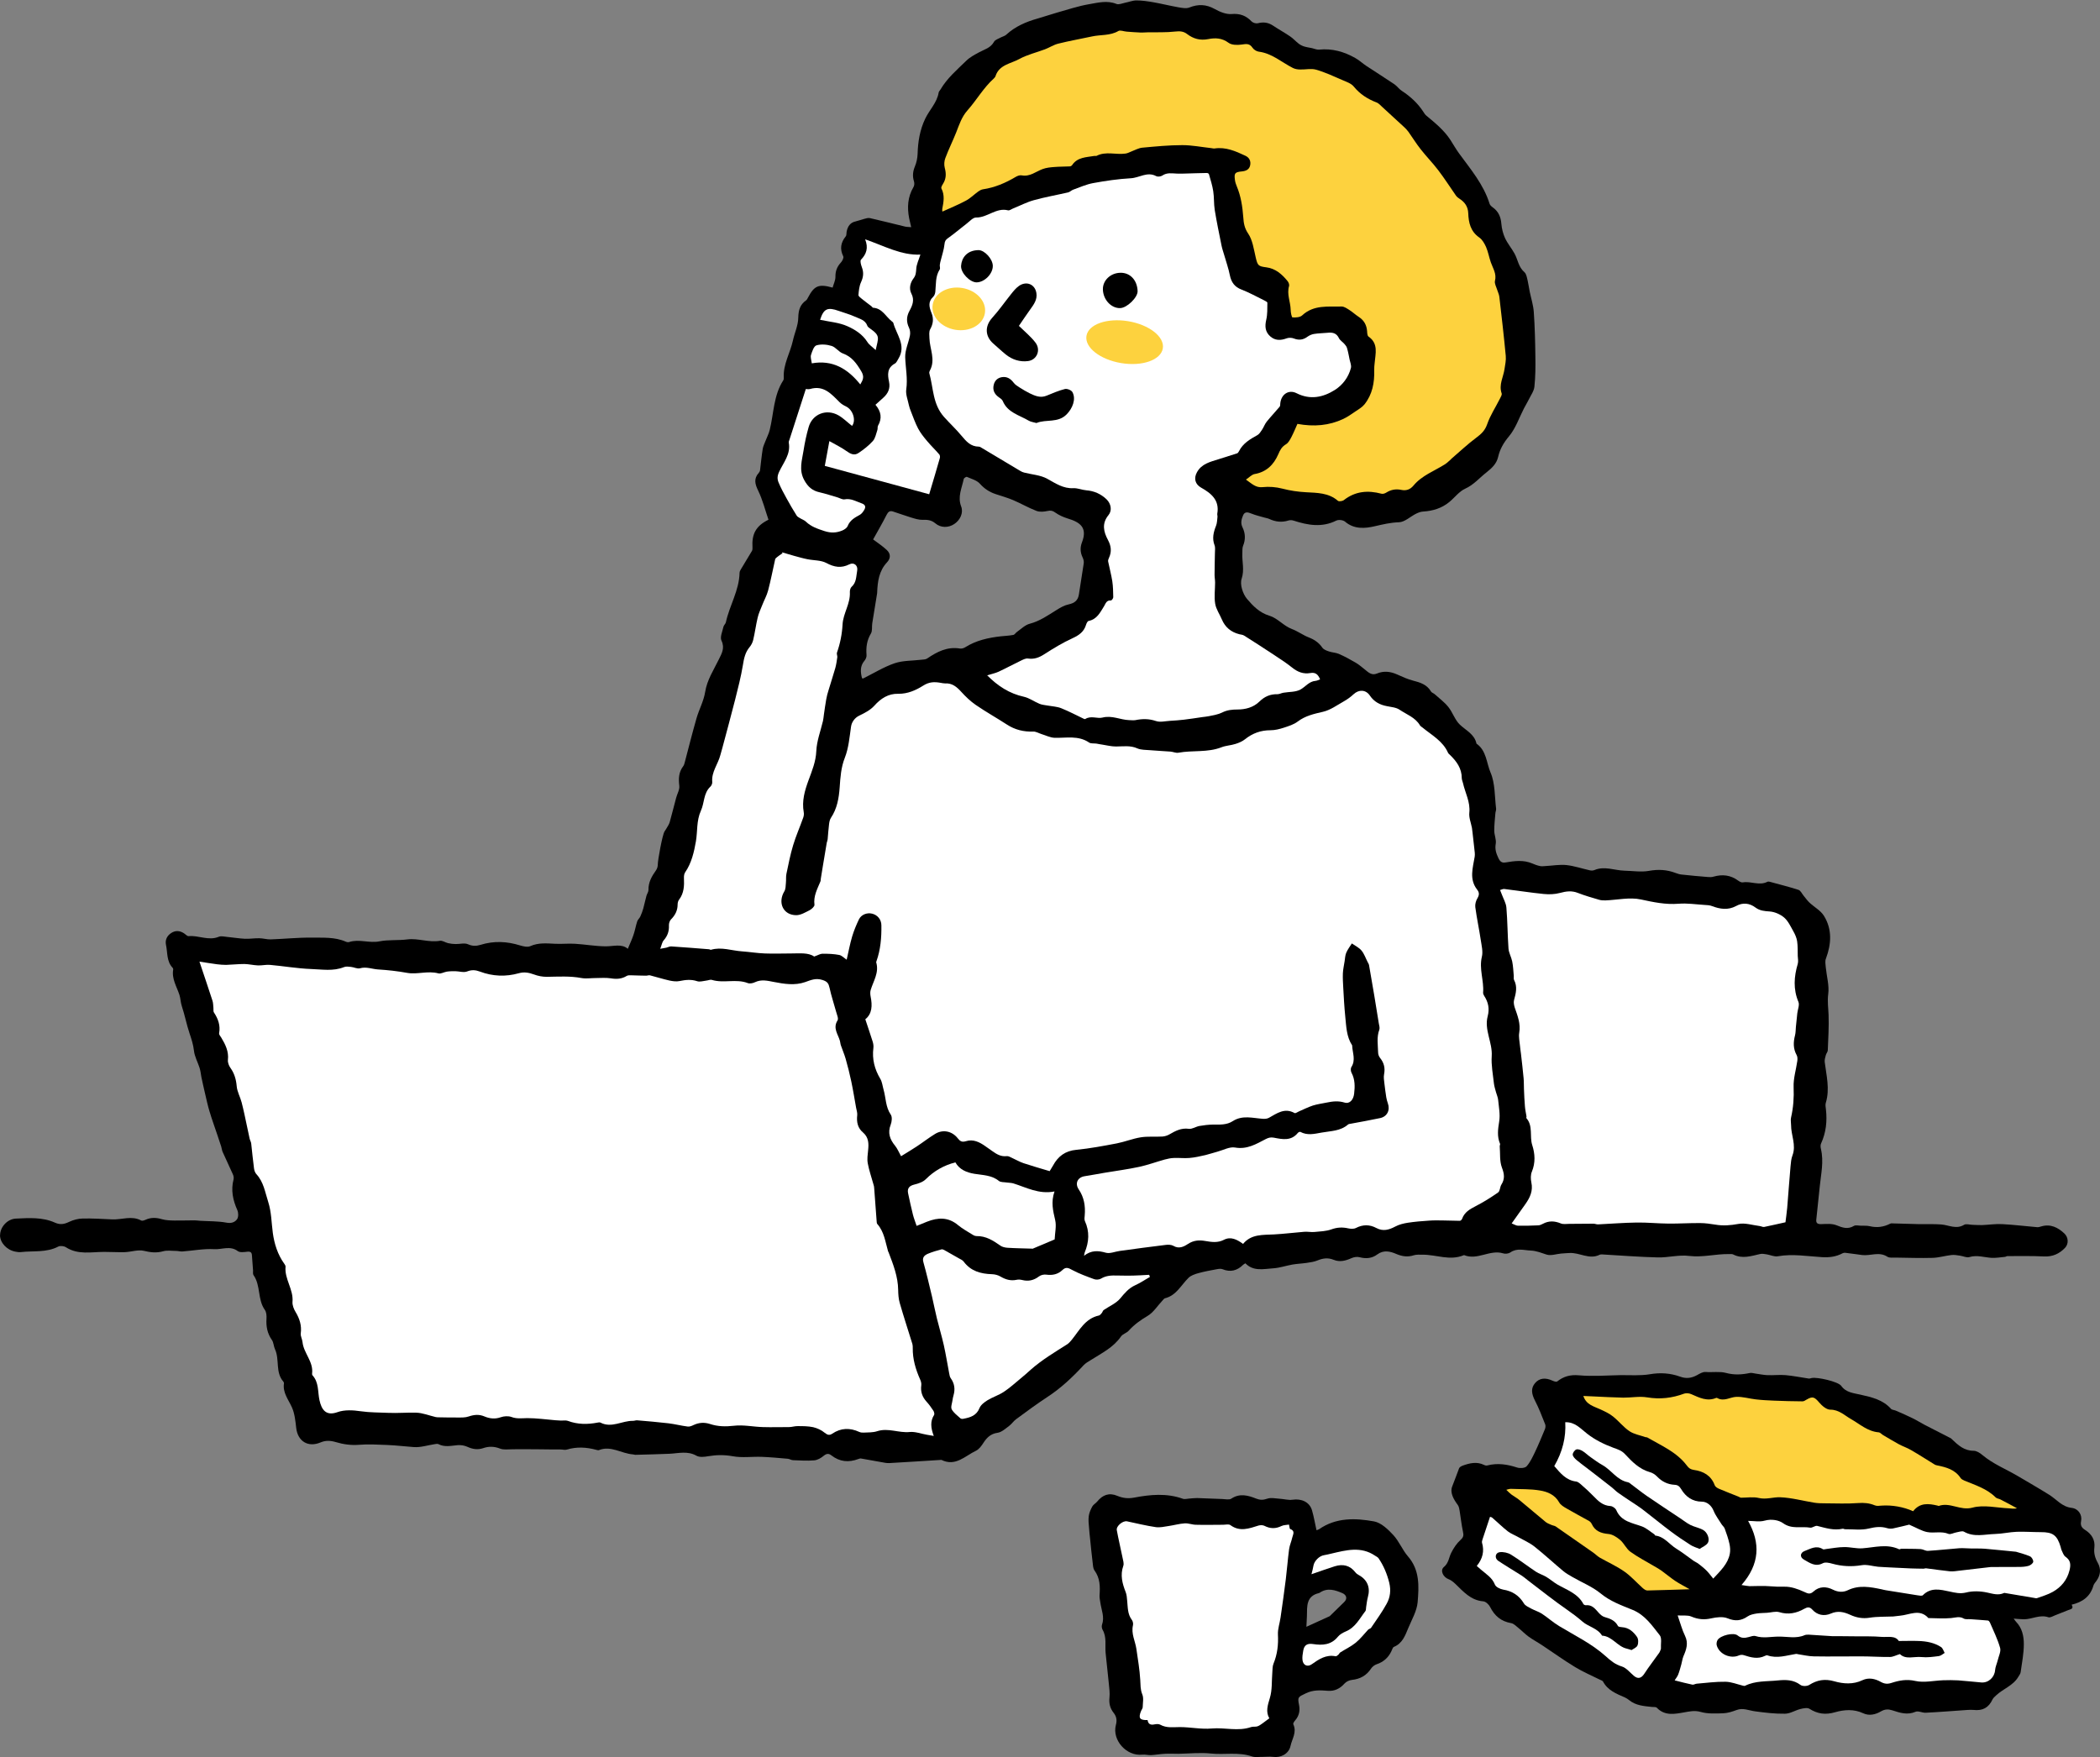 <?xml version="1.0" encoding="UTF-8"?><svg id="_レイヤー_2" xmlns="http://www.w3.org/2000/svg" viewBox="0 0 239 200"><rect x="0" y="0" width="239" height="200" fill="#808080" stroke="none"/><defs><style>.cls-1{fill:#fff;}.cls-2{fill:#fdd23e;}</style></defs><g id="area02"><g><g><path d="M0,140.58c0,.87,.76,1.7,1.74,1.89,.21,.04,.44,.08,.65,.05,1.42-.16,2.9,.08,4.25-.63,.22-.11,.64-.06,.86,.08,1.38,.89,2.88,.53,4.36,.53,.78,0,1.57,.05,2.35,.03,.73-.03,1.5-.31,2.17-.15,.76,.18,1.42,.26,2.18,.05,.46-.13,.99-.04,1.49-.04,.24,0,.48,.08,.72,.06,1.21-.09,2.43-.33,3.63-.26,.87,.05,1.8-.43,2.66,.22,.24,.18,.72,.11,1.08,.07,.34-.04,.51,.06,.53,.39,.05,.58,.09,1.16,.13,1.75,.01,.17-.04,.39,.05,.52,.84,1.19,.44,2.77,1.29,3.96,.18,.25,.21,.66,.19,.99-.06,.89,.09,1.69,.61,2.43,.21,.3,.2,.73,.36,1.07,.54,1.17,.01,2.61,.95,3.68,.04,.05,.07,.13,.07,.18-.17,1.07,.5,1.85,.9,2.74,.32,.71,.4,1.55,.49,2.34,.17,1.53,1.35,2.26,2.77,1.66,.59-.25,1.13-.22,1.77-.03,.82,.25,1.74,.37,2.59,.3,1.09-.09,2.15-.02,3.23,.02,1.03,.04,2.03,.17,3.05,.24,.76,.05,1.55-.21,2.33-.33,.15-.02,.33-.07,.44-.01,.72,.38,1.46,.18,2.2,.12,.37-.03,.78,.04,1.11,.19,.59,.27,1.16,.36,1.79,.15,.64-.22,1.26-.21,1.92,.05,.4,.16,.9,.08,1.35,.08,.45,0,.89-.02,1.34-.01,1.13,0,2.27,.02,3.4,.03,.26,0,.52-.01,.78,0,.24,0,.5,.08,.71,.02,1.14-.35,2.27-.28,3.4,.03,.08,.02,.19,.05,.26,.03,1.38-.56,2.58,.39,3.88,.48,.09,0,.17,.05,.26,.05,1.3-.04,2.61-.06,3.91-.12,1.03-.05,2.05-.35,3.06,.22,.35,.2,.9,.14,1.34,.06,.94-.16,1.83-.17,2.79,0,1.07,.2,2.2,.03,3.3,.07,.99,.04,1.99,.13,2.98,.22,.19,.02,.38,.15,.57,.16,.81,.03,1.62,.09,2.42,.02,.38-.03,.79-.27,1.1-.53,.33-.27,.58-.26,.87-.03,.94,.73,1.96,.82,3.05,.41,.1-.04,.22-.08,.32-.06,.77,.13,1.53,.28,2.3,.41,.3,.05,.61,.13,.91,.11,1.96-.11,3.92-.24,5.87-.36,.02,0,.05-.01,.07,0,1.6,.79,2.69-.46,3.92-1.04,.36-.17,.65-.58,.88-.94,.39-.59,.82-1,1.59-1.11,.47-.07,.9-.48,1.31-.78,.29-.22,.5-.55,.8-.77,1.17-.86,2.33-1.72,3.55-2.52,1.55-1.01,2.87-2.26,4.12-3.61,.23-.25,.54-.42,.83-.6,1.23-.78,2.56-1.42,3.43-2.68,.2-.29,.64-.39,.88-.66,.63-.7,1.35-1.21,2.16-1.69,.67-.4,1.12-1.15,1.68-1.74,.09-.1,.18-.23,.29-.26,1.29-.32,1.82-1.49,2.67-2.32,.28-.28,.73-.43,1.13-.54,.69-.19,1.4-.32,2.11-.45,.21-.04,.45-.07,.63,0,.91,.37,1.67,.17,2.35-.5,.06-.06,.14-.1,.26-.17,.91,.95,2.08,.64,3.17,.57,.74-.05,1.46-.3,2.19-.43,.54-.09,1.09-.11,1.63-.19,.41-.06,.83-.12,1.2-.27,.62-.26,1.21-.34,1.85-.08,.7,.29,1.37,.11,2.04-.19,.27-.12,.64-.18,.92-.1,.73,.19,1.42,.13,2.01-.32,.73-.54,1.48-.35,2.17-.05,.67,.28,1.28,.37,1.97,.15,.31-.1,.68-.07,1.02-.07,1.56-.01,3.1,.72,4.67,.06,.02,0,.05-.02,.06-.01,1.51,.62,2.93-.67,4.44-.2,.24,.08,.62,.03,.82-.11,.76-.53,1.54-.24,2.33-.21,.65,.03,1.2,.27,1.8,.46,.49,.15,1.09-.07,1.64-.12,.31-.03,.61-.04,.92-.06,1.16-.09,2.27,.79,3.46,.2,.09-.05,.22-.04,.32-.04,2.1,.12,4.2,.29,6.3,.34,1.19,.03,2.41-.32,3.57-.17,1.56,.19,3.04-.24,4.56-.21,.15,0,.33-.02,.45,.04,1.04,.54,2.05,.18,3.08-.05,.23-.05,.49,0,.73,.04,.43,.07,.87,.29,1.27,.22,1.69-.3,3.37,0,5.04,.1,.84,.05,1.61-.05,2.35-.45,.17-.09,.42-.03,.64,0,.53,.06,1.05,.14,1.58,.21,.94,.11,1.92-.42,2.86,.19,.24,.16,.64,.09,.96,.1,1.4,.02,2.8,.07,4.19,.03,.71-.02,1.42-.24,2.13-.32,.32-.04,.66,.02,.98,.07,.37,.05,.77,.26,1.08,.16,.87-.26,1.69,.04,2.53,.09,.49,.02,.99-.06,1.49-.11,.11,0,.21-.09,.31-.09,1.38,0,2.77-.03,4.15,.04,.99,.05,1.77-.31,2.41-.99,.42-.45,.38-1.18-.08-1.62-.73-.69-1.58-1.12-2.63-.81-.15,.04-.3,.1-.45,.09-1.33-.11-2.67-.28-4-.35-.76-.04-1.52,.08-2.28,.11-.36,.01-.73-.02-1.09-.03-.33,0-.73-.15-.97,0-.9,.54-1.73,.03-2.59-.04-.86-.07-1.73-.02-2.6-.04-.94-.02-1.88-.06-2.83-.08-.13,0-.28-.03-.39,.03-.74,.38-1.5,.48-2.31,.29-.33-.08-.69-.05-1.03-.06-.26,0-.58-.1-.78,.02-.7,.42-1.3,.21-1.99-.07-.52-.21-1.16-.15-1.74-.13-.41,.01-.6-.11-.56-.5,.13-1.27,.27-2.55,.4-3.82,.14-1.41,.47-2.8,.13-4.23-.05-.2-.07-.46,.02-.64,.56-1.23,.7-2.52,.55-3.85-.03-.26-.09-.55-.01-.79,.47-1.56,.06-3.08-.13-4.62-.03-.26,.06-.54,.13-.8,.05-.19,.22-.36,.22-.54,.05-1.34,.14-2.68,.09-4.02-.03-.8-.15-1.55-.04-2.38,.13-.98-.18-2.02-.28-3.04-.03-.33-.1-.71,.02-1,.62-1.66,.72-3.32-.22-4.85-.38-.62-1.12-1.01-1.67-1.53-.24-.23-.43-.51-.65-.77-.19-.23-.34-.59-.59-.67-1.08-.35-2.18-.62-3.27-.92-.08-.02-.19-.03-.26,0-.92,.48-1.87-.09-2.8,.07-.16,.03-.38-.09-.53-.2-.86-.64-1.8-.74-2.81-.45-.2,.06-.42,.06-.63,.04-1-.08-1.99-.17-2.99-.28-.23-.02-.47-.1-.69-.18-.99-.38-1.97-.43-3.03-.24-.9,.16-1.86,0-2.79-.02-1.14-.03-2.27-.56-3.42-.07-.15,.06-.35,.07-.52,.03-.89-.2-1.77-.5-2.66-.6-.78-.08-1.58,.07-2.37,.11-.22,.01-.44,.05-.65,0-.3-.06-.59-.17-.87-.29-1-.43-2.02-.29-3.03-.12-.45,.08-.65-.11-.84-.52-.25-.53-.4-1-.29-1.61,.08-.46-.16-.97-.17-1.46,0-.67,.07-1.34,.13-2.01,.01-.17,.1-.35,.08-.52-.17-1.38-.1-2.88-.63-4.11-.47-1.1-.46-2.5-1.6-3.29-.23-1.08-1.18-1.49-1.89-2.16-.57-.54-.82-1.4-1.32-2.02-.44-.55-1.03-.98-1.56-1.46-.13-.11-.34-.17-.41-.3-.46-.78-1.2-1.02-2.02-1.23-.63-.16-1.24-.44-1.84-.71-.76-.34-1.51-.43-2.3-.1-.6,.25-.98-.15-1.39-.48-.34-.27-.67-.56-1.04-.77-.61-.36-1.24-.7-1.9-.99-.35-.15-.76-.15-1.13-.28-.27-.09-.59-.21-.74-.42-.39-.57-.9-.92-1.54-1.17-.67-.26-1.26-.71-1.93-.96-.96-.36-1.62-1.23-2.55-1.51-1.14-.34-1.89-1.13-2.56-1.92-.48-.57-.83-1.65-.61-2.29,.34-1.03,.03-1.95,.08-2.91,.02-.28-.02-.58,.08-.83,.3-.72,.27-1.44-.06-2.11-.25-.51-.11-.95,.07-1.38,.19-.44,.55-.35,.94-.19,.47,.19,.98,.31,1.47,.45,.19,.06,.39,.08,.56,.16,.71,.33,1.42,.42,2.18,.18,.19-.06,.43-.05,.62,.02,1.61,.52,3.21,.8,4.83-.01,.26-.13,.78-.07,1,.12,1.04,.89,2.27,.78,3.39,.52,.92-.21,1.77-.42,2.74-.45,.66-.02,1.3-.65,1.96-.98,.25-.12,.53-.23,.8-.24,1.11-.07,2.12-.38,2.98-1.09,.61-.5,1.11-1.2,1.8-1.51,.99-.45,1.63-1.24,2.44-1.87,.62-.49,1.13-.98,1.31-1.74,.21-.91,.63-1.63,1.25-2.37,.75-.9,1.14-2.09,1.69-3.16,.18-.34,.38-.67,.55-1.01,.23-.48,.59-.96,.64-1.46,.12-1.13,.13-2.27,.11-3.4-.02-1.7-.06-3.4-.18-5.09-.05-.78-.3-1.54-.46-2.31-.09-.43-.14-.86-.24-1.28-.08-.33-.14-.76-.37-.96-.67-.57-.74-1.42-1.12-2.11-.33-.6-.79-1.14-1.08-1.76-.23-.5-.37-1.07-.42-1.62-.06-.78-.32-1.4-.95-1.86-.15-.11-.34-.26-.39-.43-.68-2.2-2.15-3.92-3.47-5.73-.36-.49-.66-1.03-.99-1.54-.72-1.1-1.72-1.92-2.71-2.74-.15-.12-.27-.29-.37-.46-.64-.99-1.49-1.76-2.47-2.4-.31-.2-.52-.53-.83-.74-1.05-.71-2.12-1.38-3.18-2.08-.44-.29-.82-.66-1.28-.91-1.27-.72-2.62-1.1-4.1-.95-.27,.03-.55-.11-.82-.17-.3-.06-.6-.1-.89-.19-.22-.07-.44-.18-.62-.32-.34-.26-.62-.59-.98-.83-.63-.43-1.29-.79-1.92-1.21-.55-.37-1.11-.45-1.75-.28-.21,.05-.55-.05-.7-.2-.64-.67-1.33-.93-2.29-.85-.62,.05-1.34-.25-1.91-.57-.97-.54-1.88-.58-2.9-.17-.36,.14-.84,.04-1.25-.03-.95-.17-1.88-.4-2.83-.57-.64-.11-1.29-.21-1.94-.21-.42,0-.84,.18-1.27,.26-.34,.07-.73,.25-1,.14-1.06-.43-2.1-.14-3.11,.03-1.24,.21-2.44,.62-3.66,.96-.74,.21-1.46,.46-2.19,.67-1.32,.37-2.56,.9-3.59,1.85-.15,.14-.39,.19-.58,.29-.28,.16-.68,.27-.81,.52-.39,.71-1.11,.86-1.72,1.2-.49,.27-1.01,.54-1.41,.93-1.06,1.03-2.2,2-2.96,3.3-.07,.11-.18,.22-.2,.33-.19,1.17-1.06,1.98-1.54,3-.61,1.28-.82,2.62-.86,4.02-.02,.46-.12,.95-.3,1.38-.24,.58-.3,1.12-.11,1.72,.06,.19,.05,.48-.06,.65-.66,1.12-.73,2.31-.49,3.55,.06,.29,.13,.59,.23,1.01-.33-.03-.53-.02-.71-.07-1.33-.32-2.65-.66-3.98-.96-.22-.05-.47,.04-.7,.1-.31,.08-.61,.2-.92,.27-.63,.13-.91,.57-1.03,1.14-.04,.19,0,.44-.11,.57-.57,.71-.69,1.43-.28,2.27,.08,.16-.11,.55-.29,.73-.43,.47-.61,.97-.6,1.61,0,.41-.21,.81-.32,1.22-1.59-.44-2.08-.23-2.8,1.13-.06,.12-.12,.25-.22,.32-.69,.49-.87,1.12-.89,1.98-.01,.87-.42,1.73-.61,2.6-.31,1.41-1.12,2.7-1.04,4.21,0,.11,0,.24-.06,.32-1.11,1.72-1.07,3.75-1.54,5.65-.1,.41-.31,.8-.46,1.2-.12,.32-.29,.64-.34,.98-.13,.8-.2,1.6-.3,2.4-.01,.1-.07,.21-.14,.29-.6,.67-.44,1.28-.07,2.04,.51,1.05,.79,2.2,1.17,3.3-1.43,.71-1.92,1.61-1.82,3.19,0,.12,0,.26-.06,.36-.42,.71-.85,1.41-1.27,2.11-.07,.11-.13,.24-.14,.37-.04,2.02-1.15,3.74-1.56,5.65-.04,.18-.24,.33-.28,.52-.11,.52-.41,1.16-.22,1.56,.41,.86,.02,1.48-.3,2.14-.59,1.21-1.34,2.33-1.56,3.72-.16,1.02-.69,1.97-.98,2.98-.48,1.67-.9,3.35-1.34,5.02-.04,.15-.08,.31-.17,.43-.52,.68-.55,1.42-.45,2.25,.05,.43-.24,.9-.36,1.36-.25,.92-.47,1.84-.73,2.76-.08,.27-.25,.51-.39,.75-.06,.11-.15,.22-.21,.33-.24,.4-.77,3.29-.76,3.78,0,.21-.08,.46-.21,.64-.48,.67-.87,1.36-.85,2.23,0,.22-.17,.44-.23,.66-.13,.48-.23,.96-.36,1.44-.09,.31-.2,.62-.34,.92-.09,.2-.29,.35-.35,.55-.17,.51-.25,1.04-.43,1.55-.17,.51-.4,.99-.64,1.57-.72-.61-1.63-.27-2.54-.28-1.15-.01-2.31-.22-3.46-.29-.75-.05-1.51,.04-2.26,0-.96-.04-1.9-.15-2.84,.27-.31,.14-.78,.03-1.15-.08-1.5-.47-3-.54-4.51-.07-.49,.15-.93,.16-1.44-.07-.39-.17-.93-.01-1.4-.02-.28,0-.57-.04-.85-.1-.32-.07-.65-.32-.93-.27-1.26,.22-2.49-.31-3.69-.16-1.07,.14-2.18,.02-3.18,.22-1.19,.24-2.32-.29-3.46,.08-.11,.04-.27,.01-.39-.04-1.25-.55-2.58-.44-3.88-.46-1.56-.02-3.12,.15-4.68,.2-.43,.01-.86-.13-1.29-.13-.54-.01-1.08,.08-1.62,.06-.67-.03-1.34-.15-2.01-.21-.32-.03-.7-.13-.97-.02-1.17,.49-2.29-.18-3.44-.07-.15,.01-.33-.19-.49-.3-.48-.33-.99-.38-1.48-.06-.49,.31-.72,.8-.6,1.36,.19,.88,.05,1.87,.76,2.61,.04,.04,.07,.13,.06,.18-.19,1.07,.4,1.95,.71,2.9,.13,.41,.13,.87,.27,1.28,.34,1.02,.54,2.09,.88,3.1,.22,.66,.42,1.26,.5,1.96,.07,.67,.43,1.3,.64,1.96,.11,.34,.14,.71,.21,1.07,.14,.63,.27,1.26,.42,1.88,.16,.67,.3,1.35,.5,2,.26,.87,.57,1.73,.86,2.59,.16,.47,.32,.94,.47,1.41,.07,.21,.08,.44,.17,.63,.38,.85,.78,1.69,1.16,2.54,.08,.17,.12,.4,.08,.57-.32,1.23-.08,2.37,.43,3.51,.13,.29,.14,.8-.04,1.04-.25,.34-.66,.49-1.21,.38-.97-.18-1.98-.15-2.97-.21-.22-.01-.43-.05-.65-.05-.76,0-1.52,.03-2.29,.02-.48-.01-.97-.02-1.42-.15-.64-.19-1.24-.22-1.86,.06-.15,.07-.38,.15-.5,.09-1.08-.59-2.2-.08-3.3-.13-1.11-.05-2.23-.12-3.34-.1-.52,.01-1.08,.15-1.56,.38-.56,.27-1.02,.36-1.62,.09-1.42-.64-2.96-.53-4.45-.46-1,.05-1.8,1-1.79,1.89ZM98.37,75.23c.15-.17,.27-.45,.25-.66-.07-.88,.03-1.68,.5-2.46,.18-.3,.09-.77,.15-1.16,.18-1.15,.37-2.3,.56-3.45,0-.02,0-.04,0-.07,.05-1.25,.21-2.45,1.12-3.42,.43-.46,.43-.98-.02-1.4-.48-.45-1.04-.82-1.56-1.21,.5-.9,1.05-1.84,1.54-2.81,.17-.34,.37-.48,.71-.37,.69,.22,1.36,.47,2.05,.68,.43,.13,.88,.28,1.32,.27,.55-.02,1.01,.02,1.46,.4,.62,.53,1.49,.52,2.15,.08,.67-.44,1.07-1.27,.79-2-.43-1.11,.08-2.09,.29-3.12,.02-.11,.28-.28,.36-.25,.52,.23,1.14,.39,1.49,.79,.51,.57,1.09,.94,1.78,1.17,.66,.22,1.34,.41,1.98,.68,.9,.38,1.75,.88,2.66,1.23,.38,.15,.87,.1,1.28,.01,.36-.08,.58-.03,.88,.19,.41,.29,.9,.51,1.38,.66,1.4,.42,2.31,1.01,1.65,2.72-.23,.59-.2,1.15,.07,1.72,.1,.2,.16,.46,.13,.67-.17,1.18-.38,2.36-.55,3.54-.1,.67-.49,.99-1.15,1.13-.49,.1-.96,.37-1.39,.64-.98,.61-1.91,1.27-3.06,1.57-.53,.14-.97,.59-1.44,.92-.15,.1-.27,.32-.42,.35-.47,.09-.95,.11-1.43,.16-1.42,.16-2.8,.46-4.04,1.24-.17,.11-.42,.18-.61,.15-1.44-.24-2.61,.37-3.74,1.14-.18,.12-.46,.11-.7,.14-1.01,.12-2.08,.08-3.01,.4-1.24,.43-2.38,1.14-3.57,1.73-.03,.01-.08-.02-.13-.04-.17-.69-.24-1.36,.28-1.98Z"/><path d="M123.95,173.96c.02,.39,.07,.78,.11,1.17,.09,.9,.18,1.8,.29,2.7,.04,.32,.04,.7,.22,.94,.63,.87,.64,1.82,.57,2.81-.02,.28,.05,.57,.09,.85,.12,.83,.5,1.64,.19,2.51-.06,.17-.02,.42,.07,.58,.48,.84,.26,1.75,.34,2.63,.11,1.18,.26,2.36,.37,3.54,.05,.51,.12,1.02,.07,1.52-.07,.65,.05,1.22,.45,1.73,.34,.42,.43,.84,.28,1.4-.46,1.74,1.21,3.58,2.99,3.39,.34-.04,.7,.07,1.04,.05,.51-.03,1.02-.13,1.54-.15,.51-.03,1.03,0,1.54,0,1.24-.02,2.49-.16,3.71-.03,1.55,.16,3.13-.2,4.66,.33,.37,.13,.82,.04,1.24,.05,.39,0,.78-.05,1.16,0,.9,.13,1.8-.36,1.99-1.23,.17-.81,.75-1.58,.32-2.48-.04-.1,.1-.32,.21-.44,.45-.52,.58-1.11,.44-1.78-.19-.91-.06-.89,.75-1.29,.85-.42,1.66-.37,2.53-.3,.77,.06,1.39-.25,1.91-.84,.19-.21,.54-.37,.83-.4,.94-.1,1.66-.5,2.18-1.29,.14-.21,.39-.41,.63-.49,.78-.26,1.33-.75,1.68-1.48,.09-.18,.15-.44,.29-.5,.97-.4,1.28-1.29,1.63-2.13,.4-.97,.98-1.94,1.07-2.95,.15-1.8,.26-3.66-1.1-5.22-.64-.74-1.01-1.72-1.67-2.43-.6-.65-1.38-1.4-2.18-1.55-2.14-.39-4.33-.46-6.27,.89-.07,.05-.16,.06-.29,.11-.18-.8-.3-1.54-.51-2.26-.27-.94-1.19-1.36-2.21-1.21-.47,.07-.96-.08-1.45-.11-.49-.03-1.03-.16-1.46,0-.46,.16-.81,.15-1.24-.02-.93-.37-1.87-.63-2.83,.01-.24,.16-.68,.05-1.02,.04-.96-.03-1.91-.08-2.87-.11-.3,0-.61,.04-.91,.06-.24,.01-.5,.1-.71,.02-1.84-.66-3.71-.48-5.55-.13-.7,.13-1.28,.06-1.93-.21-.92-.38-1.65-.1-2.27,.66-.16,.2-.43,.33-.55,.55-.19,.34-.36,.73-.41,1.11-.06,.45,0,.93,.04,1.39Zm24.73,11.19c.01-.3,.05-.76,.06-1.22,.02-1.09-.09-2.25,1.36-2.59,.04,0,.08-.04,.12-.06,.87-.58,1.74-.29,2.57,.07,.39,.17,.63,.58,.19,1.01-.54,.53-1.09,1.06-1.63,1.59-.04,.04-.12,.06-.18,.09-.82,.37-1.64,.74-2.48,1.13Z"/><path d="M229.14,184.24c.48,.03,.84,.08,1.2,.08,.93,0,1.81-.57,2.79-.23,.21,.07,.54-.14,.8-.24,.48-.18,.96-.37,1.44-.57,.26-.11,.7-.13,.4-.62,1.21-.29,2.12-.9,2.48-2.17,.06-.2,.22-.37,.35-.55,.46-.65,.54-1.34,.15-2.04-.31-.55-.47-1.1-.39-1.75,.1-.86-.31-1.53-1.04-1.99-.38-.24-.58-.5-.47-1.02,.14-.68-.29-1.41-1.07-1.5-1.12-.13-1.71-.96-2.54-1.48-1.18-.74-2.39-1.43-3.59-2.14-1.35-.8-2.83-1.38-4.05-2.41-.27-.23-.65-.47-.98-.47-1.07,0-1.76-.63-2.46-1.3-.05-.05-.09-.1-.15-.13-1-.51-2-1.02-3-1.54-.46-.24-.89-.52-1.35-.74-.62-.31-1.26-.58-1.9-.86-.18-.08-.43-.08-.54-.2-.94-1.05-2.18-1.32-3.49-1.62-.72-.17-1.63-.22-2.18-1-.35-.49-2.76-1.03-3.37-.89-.11,.02-.22,.07-.32,.06-.88-.13-1.75-.31-2.63-.39-.69-.06-1.39,.03-2.09,0-.46-.02-.91-.12-1.36-.18-.22-.03-.45-.11-.65-.06-.92,.19-1.77,.24-2.73-.02-.67-.18-1.52-.04-2.3-.1-.31-.02-.66,.19-.96,.36-.63,.34-1.22,.43-1.93,.17-1.11-.4-2.25-.48-3.45-.27-1.08,.18-2.22,.09-3.33,.1-1.58,.03-3.16,.16-4.73,.02-.99-.09-1.74,.12-2.48,.7-.1,.08-.37-.02-.53-.09-.82-.38-1.5-.29-1.98,.27-.49,.57-.43,1.2-.01,2.01,.45,.87,.8,1.79,1.16,2.7,.06,.16,.03,.41-.05,.58-.36,.87-.72,1.74-1.12,2.58-.27,.56-.54,1.15-.95,1.61-.19,.21-.75,.24-1.07,.14-1.12-.37-2.24-.54-3.4-.24-.11,.03-.26,0-.37-.06-.83-.4-1.63-.21-2.43,.08-.16,.06-.36,.17-.41,.3-.27,.68-.5,1.38-.78,2.06-.29,.72,.16,1.48,.63,2.12,.13,.18,.17,.43,.21,.66,.13,.79,.21,1.59,.38,2.38,.09,.41,.07,.63-.28,.94-.44,.4-.79,.93-1.06,1.47-.27,.54-.28,1.15-.83,1.61-.47,.39-.08,1.17,.54,1.39,.27,.1,.52,.31,.74,.51,.93,.89,1.76,1.89,3.2,2.01,.28,.02,.64,.36,.78,.64,.51,1.02,1.25,1.64,2.39,1.84,.3,.05,.56,.33,.82,.54,.4,.32,.75,.69,1.16,.99,.51,.37,1.08,.67,1.6,1.02,1.24,.82,2.44,1.69,3.71,2.46,.89,.54,1.86,.95,2.8,1.42,.13,.07,.32,.11,.37,.22,.54,1.01,1.52,1.39,2.49,1.81,.18,.08,.34,.19,.49,.31,.76,.62,1.68,.67,2.59,.77,.19,.02,.44-.02,.55,.09,.91,.95,2.02,.72,3.1,.53,.64-.11,1.2-.25,1.9-.05,.81,.23,1.71,.18,2.57,.15,.51-.02,1.03-.19,1.51-.37,.74-.28,1.4,.06,2.11,.15,1.12,.15,2.26,.29,3.39,.27,.59,0,1.17-.39,1.78-.54,.33-.08,.77-.17,1.01-.02,.94,.59,1.82,.71,2.93,.39,1.01-.29,2.13-.38,3.19,.12,.68,.32,1.4,.15,2.03-.22,.45-.26,.83-.26,1.3-.11,.85,.28,1.7,.56,2.63,.16,.31-.13,.77,.13,1.15,.11,1.6-.08,3.19-.21,4.79-.32,.22-.01,.44-.02,.65,0,1.06,.12,1.73-.26,2.17-1.2,.08-.17,.26-.31,.4-.45,.8-.76,1.95-1.11,2.54-2.13,.1-.17,.24-.34,.26-.53,.15-1.06,.36-2.12,.36-3.18,0-.91-.19-1.84-.89-2.55-.07-.07-.12-.16-.26-.35Z"/><path class="cls-1" d="M88.99,63.02c-.19,.13-.39,.26-.57,.41-.08,.06-.18,.15-.2,.24-.27,1.18-.49,2.37-.8,3.54-.15,.58-.46,1.12-.68,1.69-.18,.46-.4,.92-.51,1.4-.2,.84-.31,1.71-.51,2.55-.07,.29-.22,.58-.41,.81-.5,.6-.64,1.29-.76,2.04-.22,1.33-.56,2.65-.89,3.96-.46,1.83-.97,3.66-1.45,5.48-.07,.27-.16,.55-.23,.82-.26,1.02-1.02,1.9-.92,3.04,.02,.18-.08,.42-.21,.54-.8,.75-.67,1.85-1.08,2.74-.52,1.14-.37,2.35-.57,3.5-.21,1.19-.49,2.45-1.22,3.51-.12,.17-.15,.44-.14,.66,.04,.87,.01,1.71-.55,2.45-.11,.14-.17,.36-.17,.55,0,.68-.27,1.22-.75,1.7-.16,.16-.25,.46-.24,.69,.03,.65-.15,1.19-.59,1.69-.19,.21-.23,.54-.4,.97,.37-.07,.54-.1,.7-.13,.19-.05,.39-.16,.57-.14,1.42,.09,2.84,.21,4.26,.32,.09,0,.18,.08,.25,.06,1.19-.35,2.34,.1,3.51,.18,.87,.06,1.74,.21,2.62,.24,.99,.04,1.99,0,2.98,0,.97,0,1.97-.12,2.63,.35,.44-.15,.69-.32,.95-.32,.64,0,1.28,.02,1.9,.14,.3,.06,.56,.35,.85,.54,.21-.91,.37-1.78,.62-2.63,.2-.67,.47-1.32,.77-1.95,.27-.56,.92-.8,1.51-.66,.63,.16,1.05,.68,1.05,1.34,.02,1.38-.09,2.75-.56,4.07-.01,.04-.04,.09-.03,.13,.35,1.17-.32,2.12-.63,3.15-.07,.24-.05,.52,0,.77,.2,1,.17,1.94-.61,2.56,.3,.91,.58,1.72,.84,2.55,.07,.23,.11,.48,.08,.72-.16,1.26,.13,2.41,.78,3.5,.22,.36,.26,.83,.38,1.25,.27,.94,.22,1.97,.82,2.84,.18,.26,.12,.8-.01,1.14-.37,.94-.09,1.68,.5,2.4,.27,.33,.43,.75,.68,1.19,.58-.36,1.19-.72,1.78-1.11,.7-.46,1.36-.98,2.08-1.42,.88-.55,1.93-.35,2.59,.49,.26,.33,.47,.47,.93,.33,.83-.26,1.55,.1,2.21,.57,.27,.19,.54,.38,.81,.57,.49,.35,.98,.64,1.63,.56,.18-.02,.38,.1,.55,.18,.45,.2,.88,.46,1.35,.62,.96,.32,1.95,.6,2.98,.91,.09-.15,.24-.39,.38-.63,.57-1.06,1.39-1.68,2.66-1.8,1.54-.15,3.07-.44,4.6-.73,.92-.18,1.8-.54,2.72-.69,.81-.13,1.65-.04,2.48-.09,.27-.02,.55-.11,.78-.24,.69-.4,1.36-.76,2.22-.64,.38,.05,.78-.24,1.19-.32,.51-.09,1.02-.15,1.54-.16,.79,0,1.58,.06,2.28-.4,1.09-.7,2.25-.34,3.39-.26,.23,.02,.51,0,.71-.11,.92-.51,1.79-1.18,2.93-.54,.1,.05,.33-.12,.49-.19,.53-.23,1.05-.49,1.59-.67,.51-.16,1.06-.23,1.59-.34,.67-.14,1.31-.21,2,0,.62,.19,1.02-.34,1.1-.99,.1-.84,.11-1.64-.3-2.41-.09-.17-.11-.49-.01-.64,.51-.8,.13-1.6,.09-2.4,0-.02,0-.05,0-.06-.66-1-.67-2.17-.79-3.3-.11-1.1-.17-2.21-.23-3.32-.03-.52-.06-1.05-.04-1.58,.02-.47,.13-.93,.2-1.4,.05-.32,.06-.66,.18-.94,.16-.38,.42-.72,.64-1.07,.37,.26,.82,.47,1.1,.81,.31,.37,.47,.87,.7,1.31,.06,.12,.14,.23,.16,.36,.2,1.14,.4,2.29,.59,3.43,.18,1.06,.35,2.13,.52,3.19,.04,.24,.13,.51,.06,.71-.32,.86-.16,1.73-.14,2.59,0,.22,.09,.47,.23,.64,.44,.55,.59,1.14,.45,1.85-.07,.34,0,.72,.04,1.08,.06,.52,.13,1.04,.21,1.55,.04,.23,.1,.46,.18,.68,.28,.78-.08,1.51-.88,1.68-1.11,.24-2.22,.43-3.34,.64-.11,.02-.24,.03-.31,.09-.87,.76-1.96,.73-3.01,.92-.84,.15-1.62,.35-2.42-.08-.06-.03-.22,.04-.28,.11-.76,.95-1.76,.74-2.73,.55-.38-.07-.62,0-.95,.17-1.08,.56-2.11,1.19-3.47,.95-.62-.11-1.33,.29-2,.47-.46,.12-.91,.28-1.37,.39-.61,.14-1.22,.28-1.84,.33-.58,.05-1.17-.03-1.76,0-.35,.01-.71,.09-1.05,.18-.97,.27-1.91,.62-2.89,.83-1.3,.28-2.61,.45-3.92,.67-.75,.13-1.5,.27-2.26,.39-.83,.12-1.17,.81-.7,1.51,.61,.9,.77,1.89,.68,2.95-.02,.22-.06,.47,.02,.65,.55,1.2,.47,2.38-.02,3.57-.03,.08-.03,.16-.08,.38,.82-.64,1.6-.6,2.47-.35,.48,.14,1.06-.13,1.6-.2,1.75-.24,3.5-.48,5.26-.69,.27-.03,.61-.02,.84,.11,.63,.37,1.17,.11,1.65-.21,.64-.42,1.27-.47,2-.34,.69,.12,1.4,.23,2.11-.14,.77-.4,1.49-.03,2.17,.47,.94-1.14,2.25-1.01,3.52-1.08,1.15-.06,2.3-.21,3.45-.3,.39-.03,.79,.06,1.17,.02,.64-.06,1.31-.08,1.9-.29,.66-.24,1.27-.27,1.93-.12,.28,.06,.63,.08,.87-.04,.79-.41,1.57-.41,2.33,0,.77,.41,1.44,.21,2.16-.17,.43-.23,.93-.35,1.42-.43,.8-.12,1.6-.19,2.41-.24,.54-.04,1.08-.03,1.62-.02,.63,0,1.26,.04,1.89,.04,.09,0,.23-.13,.26-.23,.27-.75,.87-1.09,1.53-1.43,.89-.46,1.75-.99,2.57-1.57,.22-.16,.2-.62,.37-.89,.41-.65,.34-1.21,.06-1.94-.28-.74-.18-1.63-.25-2.45,0-.08,.07-.19,.04-.25-.36-.84-.24-1.67-.1-2.55,.13-.79-.04-1.64-.12-2.46-.03-.29-.16-.57-.24-.86-.09-.34-.2-.67-.24-1.01-.11-1.03-.32-2.08-.25-3.11,.1-1.55-.87-2.98-.46-4.53,.23-.87,.07-1.61-.4-2.33-.07-.11-.13-.25-.12-.37,.11-1.36-.48-2.69-.14-4.08,.14-.58-.03-1.25-.12-1.86-.19-1.27-.46-2.52-.63-3.79-.04-.32,.07-.72,.24-1,.22-.38,.24-.65-.04-1-.91-1.18-.48-2.46-.27-3.73,.05-.3-.01-.62-.04-.92-.06-.6-.13-1.19-.2-1.79-.02-.19-.04-.38-.07-.57-.11-.58-.36-1.17-.3-1.73,.13-1.22-.47-2.25-.72-3.37-.04-.19-.14-.38-.14-.57,0-1.11-.59-1.91-1.34-2.64-.08-.08-.18-.15-.22-.24-.59-1.34-1.84-2-2.9-2.87-.1-.08-.23-.15-.3-.26-.53-.9-1.51-1.23-2.31-1.77-.39-.27-.95-.31-1.44-.41-.82-.15-1.48-.51-1.95-1.21-.46-.68-1.25-.71-1.85-.15-.33,.31-.72,.59-1.11,.81-.78,.44-1.54,1-2.38,1.19-1.03,.24-2,.45-2.87,1.11-.45,.34-1.03,.52-1.58,.7-.49,.16-1.01,.29-1.52,.29-1.1,0-2.04,.34-2.89,1.02-.31,.25-.71,.42-1.1,.54-.52,.17-1.09,.18-1.59,.38-1.59,.62-3.29,.32-4.91,.62-.28,.05-.6-.11-.9-.13-.77-.06-1.55-.09-2.33-.16-.48-.04-1-.02-1.42-.2-.81-.37-1.63-.22-2.45-.22-.51,0-1.02-.13-1.53-.21-.23-.03-.46-.08-.69-.12-.28-.04-.62,.02-.83-.12-1.24-.84-2.61-.5-3.94-.54-.49-.02-.98-.27-1.47-.42-.32-.1-.64-.3-.95-.29-1.09,.04-2.08-.2-3-.8-1.17-.76-2.39-1.44-3.54-2.23-.61-.42-1.16-.95-1.65-1.49-.51-.56-1.03-1.01-1.84-.96-.17,0-.35-.04-.52-.07-.7-.12-1.29-.12-1.99,.33-.81,.51-1.75,.94-2.83,.92-1.11-.03-1.97,.52-2.72,1.36-.45,.5-1.1,.83-1.72,1.13-.5,.24-.86,.73-.93,1.27-.17,1.18-.27,2.41-.7,3.51-.44,1.11-.51,2.24-.59,3.37-.09,1.25-.29,2.43-1,3.49-.13,.2-.18,.47-.21,.72-.07,.57-.11,1.15-.16,1.72-.01,.13-.07,.25-.1,.38-.15,.88-.29,1.76-.44,2.63-.08,.49-.16,.98-.24,1.48-.02,.11,0,.23-.05,.32-.35,.85-.8,1.65-.67,2.64,.02,.18-.32,.5-.56,.62-.48,.24-1,.56-1.51,.56-1.48,0-2.14-1.41-1.36-2.71,.16-.26,.15-.63,.18-.96,.04-.35-.01-.71,.06-1.04,.23-1.09,.44-2.18,.76-3.24,.32-1.07,.78-2.1,1.15-3.15,.07-.19,.1-.42,.06-.62-.23-1.28,.11-2.45,.55-3.65,.39-1.06,.83-2.11,.88-3.31,.05-1.15,.49-2.29,.76-3.43,.05-.23,.07-.46,.1-.69,.09-.59,.16-1.18,.27-1.77,.06-.36,.16-.71,.27-1.06,.25-.83,.52-1.66,.76-2.49,.11-.4,.17-.82,.23-1.24,.02-.17-.09-.37-.04-.52,.37-1.05,.58-2.11,.64-3.23,.07-1.25,.9-2.35,.83-3.66-.01-.2,.06-.49,.2-.61,.56-.5,.51-1.19,.63-1.82,.12-.6-.36-1.01-.9-.73-.92,.46-1.71,.32-2.61-.16-.62-.33-1.44-.28-2.16-.43-.51-.1-1.01-.25-1.5-.38-.46-.13-.92-.27-1.37-.4,.01,.06,.02,.12,.03,.18Z"/><path class="cls-1" d="M106.26,163.42c-.33-.9-.41-1.64,.05-2.36,.06-.1,0-.34-.07-.46-.24-.37-.5-.73-.79-1.05-.49-.54-.7-1.14-.6-1.87,.03-.22-.04-.47-.14-.68-.5-1.13-.85-2.3-.83-3.56,0-.15,0-.31-.04-.45-.48-1.56-.99-3.1-1.44-4.67-.14-.48-.17-.99-.18-1.49-.02-1.52-.56-2.89-1.09-4.28-.02-.04-.05-.08-.06-.12-.31-1.07-.44-2.22-1.23-3.11-.06-.07-.06-.21-.07-.32-.09-1.25-.18-2.51-.28-3.76,0-.13-.03-.26-.07-.38-.22-.81-.51-1.62-.66-2.44-.09-.48-.01-.99,.04-1.49,.08-.76,.07-1.46-.58-2.02-.61-.51-.75-1.2-.66-1.97,.03-.28-.08-.57-.13-.86-.18-1-.34-2.01-.55-3-.18-.86-.4-1.72-.64-2.57-.15-.52-.37-1.01-.54-1.52-.06-.16-.06-.34-.11-.51-.21-.76-.83-1.44-.27-2.33,.13-.2-.06-.63-.15-.95-.25-.92-.56-1.83-.76-2.76-.11-.49-.24-.71-.8-.89-.77-.25-1.33,.01-1.98,.24-1.18,.41-2.39,.21-3.58-.02-.72-.14-1.4-.31-2.12,.03-.24,.12-.6,.19-.83,.1-1.33-.51-2.74,.05-4.08-.36-.18-.06-.42,.06-.64,.08-.35,.04-.73,.17-1.03,.07-.68-.23-1.32-.16-2-.02-.37,.08-.79,.02-1.17-.06-.74-.17-1.47-.4-2.21-.59-.13-.03-.29,.04-.44,.04-.53,0-1.06-.03-1.59-.04-.2,0-.45-.03-.6,.06-.58,.36-1.17,.39-1.83,.28-.57-.09-1.17-.03-1.75-.03-.52,0-1.07,.09-1.57,0-1.32-.25-2.65-.16-3.97-.14-.49,0-1-.1-1.45-.27-.58-.21-1.11-.31-1.72-.14-1.49,.42-2.98,.36-4.44-.19-.48-.18-.92-.22-1.45-.01-.38,.15-.89-.02-1.34-.03-.32,0-.65,0-.97,.05-.32,.05-.67,.27-.95,.2-1.2-.33-2.41,.15-3.56-.06-1.11-.2-2.19-.32-3.31-.39-.68-.04-1.34-.34-2.07-.13-.3,.08-.68-.13-1.02-.16-.26-.03-.56-.07-.78,.02-1.24,.5-2.52,.26-3.77,.22-1.56-.06-3.1-.33-4.66-.47-.45-.04-.91,.08-1.37,.06-.52-.02-1.03-.15-1.55-.16-.69,0-1.39,.08-2.08,.1-.34,0-.69-.03-1.03-.07-.63-.08-1.25-.19-2-.3,.54,1.61,1.02,3.02,1.48,4.44,.09,.26,.08,.56,.11,.84,.02,.17-.03,.39,.06,.51,.48,.72,.75,1.48,.59,2.36-.03,.15,.15,.35,.25,.51,.47,.78,.86,1.57,.75,2.53-.03,.29,.11,.66,.29,.91,.45,.63,.64,1.3,.71,2.08,.05,.62,.4,1.22,.56,1.84,.23,.88,.41,1.78,.6,2.67,.11,.48,.2,.97,.31,1.45,.04,.19,.16,.37,.18,.56,.11,.95,.19,1.9,.32,2.84,.03,.23,.12,.48,.27,.65,.83,.9,.98,2.03,1.34,3.14,.38,1.19,.37,2.37,.53,3.55,.17,1.24,.55,2.47,1.32,3.53,.06,.09,.13,.2,.13,.3-.14,1.42,.92,2.6,.79,4.02-.03,.37,.15,.82,.35,1.15,.46,.76,.71,1.54,.59,2.44-.04,.31,.17,.65,.2,.99,.13,1.26,1.26,2.22,1.09,3.58,0,.06,0,.15,.04,.19,.75,.82,.59,1.88,.8,2.84,.24,1.09,.74,1.83,2.05,1.36,.8-.29,1.79-.23,2.66-.1,1.04,.15,2.07,.13,3.1,.18,1.07,.05,2.13-.05,3.19-.02,.75,.02,1.49,.33,2.23,.5,.14,.03,.29,.03,.44,.03,.69,.01,1.38,.03,2.06,.02,.42,0,.87,.02,1.26-.12,.62-.21,1.18-.26,1.79,0,.6,.25,1.2,.32,1.85,.09,.37-.13,.86-.16,1.22-.03,.61,.23,1.18,.14,1.79,.13,1.06,0,2.12,.15,3.19,.24,.21,.02,.43,.03,.65,.04,.26,.01,.55-.05,.78,.03,1.11,.42,2.24,.42,3.39,.2,.11-.02,.24-.05,.33,0,1.28,.66,2.47-.23,3.71-.2,.15,0,.31-.07,.46-.06,1.19,.1,2.38,.2,3.57,.34,.74,.09,1.46,.28,2.19,.37,.22,.03,.47-.08,.68-.18,.61-.28,1.21-.32,1.86-.11,.88,.29,1.76,.31,2.71,.2,1.08-.13,2.19,.12,3.3,.15,1,.03,1.99,0,2.99,0,.33,0,.65-.12,.97-.11,.59,0,1.19,0,1.76,.12,.47,.11,.95,.33,1.32,.64,.32,.26,.55,.31,.86,.1,.98-.66,2-.69,3.07-.2,.15,.07,.34,.09,.5,.08,.51-.03,1.06,0,1.54-.16,1.26-.41,2.46,.22,3.71,.09,.63-.06,1.29,.2,1.93,.31,.23,.04,.46,.08,.82,.14Z"/><path class="cls-1" d="M112.31,76.83c1.25,1.27,2.58,2.12,4.22,2.48,.62,.14,1.18,.56,1.79,.81,.3,.12,.65,.14,.97,.2,.5,.09,1.04,.11,1.5,.3,.87,.35,1.7,.79,2.54,1.19,.06,.03,.15,.06,.19,.03,.64-.41,1.37-.01,1.95-.16,1.1-.28,2.03,.26,3.04,.29,.24,0,.48,.04,.71,0,.79-.16,1.53-.17,2.33,.1,.48,.17,1.08,.01,1.62-.02,.52-.03,1.05-.07,1.57-.13,.69-.08,1.37-.19,2.06-.29,.28-.04,.57-.06,.84-.12,.49-.11,1-.18,1.44-.4,.57-.29,1.13-.35,1.77-.35,.9,0,1.8-.24,2.47-.89,.59-.58,1.24-.87,2.06-.85,.23,0,.45-.13,.69-.17,.65-.11,1.38-.06,1.93-.36,.57-.31,.98-.93,1.72-.99,.16-.01,.32-.1,.52-.17-.22-.55-.52-.83-1.11-.72-.79,.14-1.45-.12-2.07-.62-.65-.52-1.34-.97-2.04-1.43-1.13-.75-2.27-1.48-3.42-2.21-.16-.1-.37-.12-.56-.16-.93-.24-1.6-.78-1.98-1.68-.25-.6-.66-1.17-.76-1.79-.13-.78-.01-1.61-.01-2.41,0-.29-.06-.59-.06-.88,0-.82,.03-1.65,.04-2.47,0-.3,.06-.63-.04-.89-.3-.79-.12-1.5,.17-2.23,.12-.3,.12-.65,.16-.98,.02-.13-.04-.27-.02-.39,.27-1.54-.69-2.32-1.85-2.97-.67-.38-.85-1.05-.46-1.75,.53-.97,1.52-1.18,2.46-1.48,.7-.22,1.41-.44,2.11-.67,.09-.03,.16-.15,.21-.24,.45-.9,1.26-1.37,2.09-1.83,.23-.13,.39-.4,.55-.64,.19-.29,.3-.63,.52-.9,.47-.58,.99-1.13,1.47-1.7,.07-.09,.06-.25,.07-.37,.1-1.04,.96-1.62,1.86-1.16,1.56,.79,3.03,.46,4.36-.38,.87-.55,1.55-1.44,1.82-2.5,.07-.29-.08-.63-.15-.95-.09-.45-.17-.9-.3-1.33-.05-.17-.18-.32-.3-.46-.2-.23-.5-.4-.62-.66-.29-.6-.76-.66-1.32-.6-.5,.05-1.01,.05-1.5,.13-.26,.04-.54,.16-.76,.32-.49,.36-.97,.42-1.54,.2-.25-.1-.6-.11-.85-.01-.68,.25-1.3,.25-1.85-.24-.57-.51-.62-1.13-.45-1.87,.15-.63,.12-1.3,.13-1.95,0-.09-.23-.2-.36-.27-.42-.22-.84-.43-1.27-.64-.43-.21-.86-.42-1.31-.59-.78-.29-1.17-.83-1.33-1.64-.16-.79-.43-1.55-.65-2.32-.1-.35-.23-.7-.3-1.07-.27-1.34-.55-2.68-.77-4.03-.11-.7-.06-1.44-.17-2.14-.1-.66-.31-1.3-.49-1.94-.02-.07-.17-.14-.26-.13-.87,.01-1.73,.05-2.6,.07-.26,0-.52,.01-.79,0-.56-.02-1.12-.14-1.65,.22-.17,.12-.52,.16-.7,.07-1.02-.55-1.92,.19-2.89,.24-1.43,.08-2.86,.29-4.28,.55-.78,.14-1.53,.48-2.28,.75-.2,.07-.37,.26-.57,.31-1.3,.3-2.63,.53-3.92,.89-.8,.22-1.55,.62-2.33,.93-.2,.08-.43,.27-.6,.22-1.35-.34-2.35,.85-3.64,.82-.35,0-.73,.44-1.07,.7-.71,.54-1.38,1.13-2.11,1.64-.29,.2-.38,.37-.41,.72-.06,.6-.27,1.18-.41,1.77-.05,.19-.1,.37-.12,.56-.02,.17,.07,.4-.01,.52-.51,.79-.41,1.68-.5,2.54-.02,.21-.11,.46-.26,.59-.6,.56-.43,1.19-.18,1.81,.27,.67,.2,1.25-.15,1.88-.15,.28-.09,.68-.08,1.03,.04,1.22,.72,2.43,.05,3.66-.05,.09-.09,.22-.06,.32,.47,1.68,.37,3.51,1.68,4.97,.65,.73,1.37,1.39,1.98,2.13,.56,.67,1.05,1.23,1.97,1.24,.12,0,.25,.09,.36,.16,1.46,.87,2.91,1.74,4.37,2.61,.13,.08,.27,.14,.42,.18,.89,.23,1.87,.28,2.64,.71,.96,.53,1.82,1.13,2.99,1.07,.48-.02,.96,.2,1.45,.24,.89,.07,1.66,.41,2.3,1.02,.52,.51,.66,1.27,.23,1.8-.79,.96-.56,1.91-.06,2.84,.36,.67,.44,1.32,.12,2.01-.06,.13-.13,.3-.1,.44,.15,.74,.35,1.48,.47,2.23,.09,.6,.1,1.22,.11,1.83,0,.13-.18,.38-.27,.37-.51-.04-.59,.35-.78,.66-.44,.7-.8,1.48-1.75,1.67-.13,.02-.25,.28-.3,.45-.24,.78-.78,1.17-1.52,1.51-1.12,.51-2.19,1.16-3.23,1.83-.59,.38-1.14,.59-1.85,.49-.25-.04-.54,.11-.79,.23-.86,.41-1.7,.87-2.56,1.27-.39,.18-.83,.26-1.32,.42Z"/><path class="cls-2" d="M107.24,24.09c.94-.43,1.84-.79,2.69-1.25,.51-.27,.93-.7,1.4-1.04,.16-.11,.34-.22,.53-.25,1.35-.2,2.57-.72,3.73-1.41,.2-.12,.47-.22,.69-.18,.94,.18,1.6-.43,2.39-.72,.41-.15,.87-.2,1.32-.23,.58-.05,1.17-.04,1.76-.07,.09,0,.22-.07,.27-.15,.61-.91,1.6-.88,2.52-1.04,.09-.01,.19,.02,.26-.01,1.06-.55,2.2-.1,3.29-.26,.24-.03,.47-.16,.7-.25,.4-.15,.8-.38,1.21-.42,1.52-.14,3.04-.29,4.56-.29,1.1,0,2.19,.22,3.29,.34,.13,.01,.26,.06,.38,.04,1.28-.19,2.4,.31,3.51,.83,.45,.21,.64,.61,.54,1.09-.1,.48-.47,.64-.93,.69-.81,.08-.91,.2-.8,.99,.03,.24,.11,.47,.2,.69,.48,1.14,.66,2.34,.75,3.57,.04,.62,.13,1.21,.55,1.82,.51,.75,.64,1.78,.86,2.71,.22,.95,.3,1.02,1.22,1.14,1.03,.13,1.78,.79,2.41,1.57,.12,.14,.21,.4,.17,.55-.28,.93,.16,1.81,.18,2.71,0,.31,.12,.87,.21,.87,.37,.02,.86,0,1.11-.24,1.32-1.22,2.94-.96,4.49-1,.29,0,.61,.23,.88,.4,.37,.24,.69,.54,1.06,.78,.6,.39,.9,.93,.95,1.64,.01,.21,.03,.51,.16,.6,1.15,.8,.79,1.93,.7,3-.03,.28-.06,.56-.05,.84,.04,1.41-.21,2.75-1.11,3.88-.28,.34-.7,.58-1.07,.83-.43,.29-.86,.6-1.33,.82-1.63,.77-3.35,.91-5.23,.57-.21,.47-.42,.99-.68,1.49-.16,.3-.34,.66-.61,.82-.48,.28-.69,.67-.89,1.15-.52,1.19-1.35,2.02-2.7,2.25-.32,.06-.6,.38-.98,.63,.69,.48,1.11,.94,1.89,.86,.74-.08,1.53-.02,2.26,.17,.89,.23,1.76,.36,2.69,.41,1.22,.07,2.57,.05,3.62,.97,.12,.11,.53,.05,.69-.08,1.31-1.02,2.74-1.13,4.28-.72,.16,.04,.39-.03,.54-.13,.53-.33,1.08-.44,1.7-.31,.54,.12,1.01-.02,1.4-.49,.95-1.15,2.36-1.65,3.58-2.42,.25-.16,.46-.38,.68-.57,.02-.01,.02-.04,.04-.05,.95-.81,1.86-1.68,2.86-2.42,.56-.42,.97-.8,1.22-1.51,.35-1.02,.97-1.95,1.46-2.93,.1-.19,.25-.44,.19-.6-.34-.99,.2-1.85,.33-2.77,.07-.49,.19-1,.14-1.49-.21-2.24-.47-4.48-.73-6.72-.03-.28-.17-.54-.25-.81-.1-.33-.32-.71-.25-1,.21-.82-.23-1.43-.47-2.12-.2-.57-.3-1.18-.54-1.74-.18-.4-.43-.85-.78-1.09-.99-.69-1.21-1.68-1.25-2.76-.03-.76-.4-1.27-1.01-1.66-.15-.09-.29-.21-.39-.35-.67-.96-1.3-1.95-2.01-2.88-.63-.83-1.37-1.58-2.01-2.4-.5-.63-.92-1.32-1.39-1.98-.14-.19-.3-.36-.47-.52-.83-.77-1.66-1.53-2.49-2.29-.21-.19-.41-.43-.67-.53-1.02-.39-1.89-.95-2.59-1.81-.29-.36-.84-.54-1.3-.74-.99-.43-1.97-.89-2.99-1.18-.56-.16-1.21,0-1.81-.02-.28,0-.59-.05-.84-.18-1.28-.65-2.37-1.66-3.87-1.85-.25-.03-.57-.23-.71-.44-.33-.51-.71-.45-1.23-.37-.49,.07-1.14,.07-1.5-.2-.74-.55-1.51-.58-2.31-.42-.92,.18-1.69-.03-2.41-.58-.4-.31-.83-.34-1.35-.28-1.04,.12-2.1,.07-3.15,.09-.28,0-.56,.04-.84,.02-.51-.02-1.03-.06-1.54-.1-.32-.02-.72-.2-.94-.07-.94,.55-2.01,.4-3.01,.62-1.28,.28-2.57,.5-3.84,.82-.52,.13-1,.45-1.5,.64-.98,.37-2.02,.61-2.93,1.11-.96,.53-2.28,.64-2.7,1.94-.03,.1-.11,.19-.19,.27-1.18,1.06-1.96,2.46-3,3.63-.68,.77-.94,1.64-1.29,2.52-.39,.98-.86,1.92-1.23,2.91-.13,.33-.16,.76-.07,1.11,.18,.66,.17,1.25-.2,1.83-.1,.16-.24,.41-.18,.52,.4,.77,.25,1.54,.1,2.32-.02,.1,0,.21,.01,.28Z"/><path class="cls-1" d="M203.2,139.15c.05-.45,.15-1.06,.2-1.66,.13-1.58,.24-3.16,.38-4.74,.04-.41,.07-.84,.22-1.23,.45-1.19-.17-2.31-.16-3.47,0-.28-.07-.58,0-.85,.26-1.14,.34-2.27,.29-3.45-.04-.99,.28-1.99,.42-2.98,.03-.22,.03-.5-.08-.68-.4-.73-.38-1.46-.18-2.24,.08-.31,.07-.64,.1-.97,.05-.52,.1-1.03,.16-1.55,.05-.43,.27-.93,.13-1.28-.61-1.45-.51-2.88-.08-4.33,.08-.28,.02-.61,0-.91-.01-.56,.01-1.12-.07-1.67-.06-.39-.23-.78-.43-1.13-.31-.55-.59-1.17-1.05-1.57-.44-.37-1.08-.65-1.65-.69-.59-.04-1.11-.08-1.6-.44-.69-.52-1.45-.6-2.22-.18-.91,.49-1.81,.36-2.73,.01-.25-.1-.54-.12-.81-.13-1-.06-2.01-.22-3-.14-1.49,.12-2.87-.18-4.31-.49-1.27-.27-2.67,.06-4.01,.11-.24,0-.49,0-.72-.07-.81-.24-1.63-.47-2.42-.78-.7-.28-1.34-.19-2.04,0-.59,.16-1.24,.18-1.85,.12-1.5-.15-2.99-.39-4.49-.57-.15-.02-.32,.08-.48,.12,.07,.17,.14,.33,.2,.5,.18,.5,.48,.99,.52,1.5,.13,1.55,.13,3.12,.24,4.67,.04,.49,.32,.96,.42,1.45,.11,.54,.13,1.11,.18,1.66,.01,.15-.03,.33,.03,.45,.41,.78,.21,1.53,0,2.3-.07,.26,0,.59,.08,.85,.32,.93,.69,1.83,.51,2.87-.08,.46,.04,.95,.08,1.43,.03,.33,.08,.65,.12,.97,.1,.93,.22,1.85,.3,2.78,.04,.41,.02,.82,.04,1.22,.03,.66,.05,1.32,.11,1.98,.03,.39,.12,.77,.18,1.15,0,.06-.04,.16-.01,.19,.78,.9,.34,2.06,.66,3.06,.32,.99,.38,2.01-.04,3.03-.15,.36-.14,.83-.06,1.22,.21,.96-.15,1.72-.67,2.46-.49,.7-.99,1.39-1.57,2.21,.32,.12,.52,.26,.72,.26,.76,.01,1.53,0,2.29-.04,.19,0,.38-.09,.55-.18,.67-.36,1.33-.33,2.03-.04,.28,.12,.65,.05,.97,.05,.91,0,1.83-.02,2.74-.02,.17,0,.35,.08,.52,.08,1.46-.07,2.93-.19,4.39-.21,1.22-.02,2.43,.11,3.65,.12,1.19,.01,2.39-.07,3.58-.06,.59,0,1.18,.09,1.76,.18,.87,.15,1.7,.08,2.59-.08,.77-.15,1.63,.14,2.45,.24,.17,.02,.34,.13,.5,.1,.75-.15,1.5-.33,2.42-.53Z"/><path class="cls-1" d="M130.77,145.11c-.62,.03-1.24,.08-1.86,.09-.59,.01-1.18,0-1.77-.01-.64-.02-1.25,0-1.83,.35-.2,.12-.54,.15-.77,.07-.85-.31-1.7-.62-2.49-1.04-.43-.23-.72-.41-1.14,0-.5,.48-1.13,.62-1.83,.52-.27-.04-.62,.04-.83,.2-.59,.45-1.21,.59-1.92,.41-.21-.05-.44-.07-.64-.02-.67,.14-1.24-.03-1.82-.37-.28-.17-.64-.26-.97-.27-1.29-.04-2.42-.35-3.23-1.44-.12-.16-.34-.26-.53-.36-.52-.3-1.04-.6-1.57-.89-.13-.07-.29-.17-.41-.14-.53,.14-1.05,.29-1.55,.5-.39,.17-.68,.41-.52,.96,.36,1.28,.66,2.57,.97,3.86,.2,.85,.36,1.71,.57,2.55,.25,1.02,.56,2.03,.79,3.06,.23,1.04,.4,2.1,.6,3.15,.04,.21,.07,.44,.19,.6,.43,.6,.51,1.24,.31,1.94-.06,.19-.09,.38-.12,.58-.05,.35-.22,.77-.08,1.02,.22,.4,.64,.7,.99,1.02,.08,.07,.25,.07,.37,.04,.77-.15,1.46-.36,1.8-1.22,.15-.36,.56-.67,.92-.89,.59-.36,1.28-.57,1.86-.96,.68-.45,1.29-1.01,1.92-1.53,.39-.32,.77-.65,1.14-.99,1.26-1.11,2.7-1.97,4.12-2.87,.21-.13,.38-.34,.55-.54,.87-1.08,1.52-2.41,3.08-2.75,.13-.03,.23-.18,.33-.29,.08-.1,.11-.26,.21-.33,.64-.44,1.42-.76,1.89-1.33,.5-.6,.96-1.16,1.69-1.49,.58-.26,1.12-.63,1.68-.95-.03-.08-.06-.16-.09-.25Z"/><path class="cls-1" d="M99.64,46.08c.66,.78,.76,1.55,.29,2.37-.08,.14-.02,.35-.08,.51-.15,.43-.23,.93-.51,1.24-.47,.52-1.04,.97-1.63,1.36-.48,.33-.92,.11-1.38-.22-.58-.42-1.24-.73-1.94-1.13-.19,1.02-.34,1.83-.52,2.82,3.92,1.07,7.87,2.14,11.88,3.23,.44-1.49,.84-2.79,1.21-4.11,.04-.13,.02-.33-.06-.42-.45-.53-.96-1.01-1.4-1.54-.37-.44-.74-.9-1.01-1.41-.33-.63-.57-1.32-.83-1.98-.09-.22-.17-.45-.22-.68-.12-.6-.38-1.22-.3-1.79,.18-1.25-.08-2.45-.12-3.67-.02-.82,.38-1.64,.54-2.48,.05-.27,.02-.61-.1-.86-.32-.67-.31-1.28,.05-1.94,.33-.61,.6-1.22,.21-1.97-.29-.57-.13-1.23,.26-1.74,.26-.34,.27-.68,.3-1.08,.03-.5,.27-.98,.47-1.61-2.18,.1-4.09-.98-6.29-1.74,.39,.97,.15,1.68-.47,2.32-.13,.14,0,.59,.1,.86,.23,.6,.17,1.13-.1,1.71-.2,.44-.25,.96-.29,1.45-.01,.14,.24,.32,.4,.45,.35,.29,.72,.55,1.08,.83,.07,.05,.13,.17,.19,.17,1.04,.06,1.43,1,2.12,1.54,.07,.05,.16,.12,.18,.19,.35,1.33,1.5,2.54,.59,4.05-.12,.2-.23,.47-.41,.57-.9,.49-.84,1.26-.67,2.07,.16,.75-.1,1.33-.65,1.82-.28,.24-.55,.5-.89,.8Z"/><path class="cls-1" d="M120.02,135.62c-1.8,.35-3.21-.46-4.7-.92-.24-.07-.51-.06-.76-.1-.3-.05-.67-.01-.88-.18-.83-.67-1.83-.65-2.79-.81-.9-.15-1.69-.48-2.16-1.3-1.32,.34-2.42,.97-3.37,1.92-.32,.32-.83,.49-1.28,.6-.58,.14-.85,.42-.73,1,.17,.81,.35,1.62,.55,2.43,.11,.43,.28,.85,.42,1.28,.4-.16,.79-.32,1.19-.48,1.24-.49,2.41-.54,3.52,.39,.53,.44,1.15,.77,1.74,1.14,.11,.07,.25,.11,.37,.11,1.06-.02,1.88,.5,2.7,1.08,.22,.16,.54,.23,.82,.25,.93,.06,1.86,.07,2.8,.1,.02,0,.05,.02,.06,.01,.84-.35,1.67-.71,2.51-1.06,.03-.74,.22-1.51,.06-2.2-.24-1.04-.5-2.04-.08-3.25Z"/><path class="cls-1" d="M96.96,48.49c.5-.6,.13-1.84-.67-2.22-.27-.13-.54-.29-.75-.5-.93-.93-1.8-1.95-3.35-1.49-.18,.05-.39,0-.48,0-.63,1.96-1.24,3.85-1.85,5.73-.04,.12-.11,.26-.09,.38,.24,1.3-.6,2.25-1.09,3.3-.22,.46-.24,.83-.07,1.23,.26,.62,.58,1.22,.91,1.81,.36,.67,.75,1.32,1.15,1.96,.07,.12,.23,.2,.36,.28,.22,.14,.49,.22,.68,.4,.6,.58,1.33,.82,2.12,1.08,.74,.24,1.36,.21,2.02-.06,.25-.1,.54-.3,.63-.53,.26-.65,.8-.94,1.36-1.25,.24-.13,.43-.4,.56-.65,.16-.33,.03-.54-.35-.67-.63-.22-1.21-.59-1.94-.45-.23,.04-.5-.13-.75-.21-.69-.2-1.37-.43-2.07-.59-.83-.18-1.33-.61-1.76-1.39-.64-1.17-.25-2.25-.08-3.37,.14-.9,.33-1.79,.58-2.66,.42-1.49,2.02-2.13,3.4-1.34,.54,.31,.99,.77,1.53,1.19Z"/><path class="cls-1" d="M92.38,41.36c2.39-.43,4.1,.62,5.53,2.4,.32-.54,.48-.88,.11-1.5-.54-.9-1.07-1.66-2.1-2.03-.46-.17-.8-.7-1.26-.85-.54-.17-1.2-.23-1.74-.07-.3,.09-.49,.69-.62,1.09-.08,.26,.04,.59,.09,.95Z"/><path class="cls-1" d="M93.33,36.4c1.07,.23,2.17,.31,3.11,.73,.86,.38,1.72,.92,2.27,1.79,.21,.34,.58,.57,.95,.93,.3-1.4,.57-1.61-.63-2.45-.12-.09-.28-.19-.32-.32-.24-.68-.9-.79-1.43-1.04-.58-.27-1.22-.43-1.82-.65-1.28-.46-1.72-.25-2.12,1Z"/><path class="cls-2" d="M217.74,172.01c.77-.99,1.76-.87,2.78-.63,.04,0,.09,.05,.12,.04,1.29-.47,2.45,.57,3.85,.19,1.28-.35,2.76,.02,4.15,.08,.29,.01,.57,.09,.91-.01-.63-.34-1.25-.68-1.88-1-.17-.09-.41-.1-.54-.23-1-1-2.32-1.4-3.57-1.92-.16-.07-.34-.16-.43-.3-.64-.96-1.64-1.22-2.67-1.43-.09-.02-.18-.04-.25-.08-.9-.55-1.79-1.13-2.71-1.66-.44-.26-.93-.42-1.38-.66-.61-.33-1.21-.7-1.81-1.05-.17-.1-.32-.29-.48-.31-1.28-.1-2.16-.94-3.2-1.53-.7-.4-1.35-1.06-2.32-1.05-.43,0-.94-.43-1.26-.81-.55-.64-.75-.74-1.44-.34-.15,.09-.32,.21-.48,.2-1.08,0-2.17-.04-3.25-.08-.68-.03-1.35-.06-2.03-.14-.75-.08-1.5-.32-2.25-.29-.71,.03-1.39,.56-2.15,.14-.04-.02-.09-.04-.13-.02-1.03,.43-1.91-.02-2.82-.42-.24-.11-.58-.15-.82-.07-1.37,.51-2.74,.67-4.21,.43-.89-.15-1.82,.04-2.73,.03-1.13-.02-2.27-.09-3.4-.14-.37-.02-.73-.03-1.14-.05,.33,1.01,1.2,1.18,1.95,1.53,.49,.23,1,.46,1.42,.8,.66,.52,1.19,1.22,1.88,1.68,.52,.35,1.21,.46,1.83,.68,.06,.02,.14,0,.19,.03,1.6,.93,3.35,1.66,4.51,3.2,.23,.31,.42,.44,.81,.5,1.07,.15,1.95,.63,2.36,1.74,.06,.17,.29,.32,.48,.4,.74,.32,1.49,.6,2.23,.9,.1,.04,.2,.12,.3,.12,.67,0,1.36-.12,2,.03,.85,.2,1.65-.11,2.44-.08,1.3,.05,2.59,.41,3.89,.62,.38,.06,.76,.07,1.15,.07,1.27,0,2.55,.07,3.82-.03,.68-.05,1.29,0,1.91,.26,.23,.1,.52,.05,.78,.03,1.17-.08,2.48,.14,3.58,.64Z"/><path class="cls-1" d="M190.94,183.9c.31,.88,.5,1.63,.83,2.3,.41,.84,.15,1.57-.18,2.33-.12,.29-.15,.62-.24,.92-.11,.39-.21,.79-.36,1.17-.09,.23-.26,.43-.4,.65,.72,.18,1.37,.36,2.02,.49,.15,.03,.33-.1,.5-.11,1.09-.09,2.18-.24,3.27-.22,.66,.01,1.31,.28,1.96,.44,.08,.02,.19,.05,.26,.02,1.18-.59,2.48-.48,3.73-.61,.91-.09,1.78-.09,2.58,.51,.22,.17,.75,.16,1,0,.91-.57,1.77-.72,2.86-.41,1.01,.29,2.14,.38,3.2-.13,.7-.33,1.44-.17,2.09,.2,.4,.22,.74,.26,1.18,.12,.89-.29,1.75-.46,2.75-.23,.99,.22,2.1-.04,3.15-.08,.57-.02,1.14-.02,1.71,.01,.89,.06,1.77,.17,2.65,.24,.82,.06,1.5-.6,1.56-1.4,.03-.38,.21-.75,.3-1.12,.11-.48,.39-1.01,.27-1.42-.28-.99-.75-1.93-1.16-2.89-.04-.09-.14-.21-.22-.22-.66-.06-1.32-.1-1.98-.15-.26-.02-.57,.04-.77-.07-.49-.29-.94-.11-1.44-.06-.86,.08-1.73,.01-2.59,0-.99-1.1-2.14-.36-3.23-.27-.26,.02-.52,.07-.78,.09-.89,.04-1.8,0-2.68,.14-.81,.13-1.52-.01-2.23-.34-.71-.32-1.39-.48-2.19-.13-.74,.32-1.53,.19-2.11-.46-.3-.33-.56-.28-.92-.08-.88,.5-1.8,.69-2.82,.38-.42-.13-.94,.04-1.41,.07-.39,.03-.79,.02-1.17,.08-.35,.06-.74,.13-1.03,.33-.74,.51-1.42,.57-2.28,.22-.53-.22-1.26-.13-1.85,0-.82,.19-1.53,.12-2.3-.21-.4-.17-.91-.08-1.54-.12Z"/><path class="cls-1" d="M217.31,173.54c-.4,.1-1.13,.28-1.87,.44-.21,.04-.45,.03-.65-.03-.71-.22-1.37-.14-2.11,.04-.86,.21-1.8,.07-2.71,.08-.08,0-.18-.08-.25-.06-1.01,.23-1.94-.08-2.9-.32-.24-.06-.55,.24-.8,.2-1.02-.18-2.08,.22-3.09-.51-.47-.34-1.3-.51-2.09-.29-.58,.17-1.25,.03-1.89,.03,1.42,2.52,1.33,4.92-.75,7.3,.44,.06,.67,.12,.9,.13,.78,0,1.56-.06,2.33,.01,.56,.05,1.09,.06,1.65,.05,.74-.02,1.54,.26,2.23,.58,.44,.2,.68,.33,1.08-.03,.66-.61,1.48-.59,2.22-.21,.6,.3,1.17,.31,1.69,.06,1.29-.62,2.57-.37,3.86-.1,.15,.03,.3,.08,.45,.1,1.2,.2,2.41,.39,3.62,.58,.2,.03,.51,.09,.61-.01,.92-.93,2-.64,3.04-.42,.64,.14,1.2,.28,1.89,.11,.75-.19,1.6-.16,2.36,0,.67,.14,1.28,.36,1.94,.06,.04-.02,.09-.02,.13,0,1.09,.18,2.18,.37,3.27,.55,.12,.02,.26,.07,.37,.03,.61-.22,1.24-.4,1.8-.72,.95-.54,1.61-1.33,1.89-2.44,.17-.68,.12-1.15-.47-1.56-.21-.15-.3-.47-.43-.73-.06-.12-.07-.25-.11-.38-.4-1.34-.89-1.69-2.28-1.68-.9,0-1.81-.07-2.71-.04-.83,.03-1.65,.23-2.47,.25-1.18,.03-2.39,.4-3.54-.26-.21-.12-.58,.03-.88,.08-.3,.05-.65,.26-.88,.17-.81-.34-1.65-.05-2.44-.21-.61-.12-1.17-.47-2.01-.83Z"/><path class="cls-1" d="M169.58,172.65c-.31,.92-.59,1.76-.86,2.59-.04,.12-.08,.26-.05,.37,.28,.96,.07,1.82-.6,2.64,.17,.15,.33,.29,.48,.42,.59,.51,1.27,.9,1.59,1.71,.11,.27,.59,.5,.93,.56,1.05,.17,1.82,.67,2.37,1.58,.16,.27,.54,.42,.84,.59,.39,.21,.84,.34,1.21,.58,.67,.44,1.28,1,1.97,1.41,1.79,1.08,3.7,2,5.27,3.41,.57,.51,1.08,.95,1.85,1.18,.52,.16,.93,.7,1.39,1.08,.46,.38,.84,.25,1.16-.24,.53-.82,1.14-1.59,1.7-2.39,.09-.13,.14-.3,.2-.45,0-.02,0-.04,0-.06-.03-.51,.13-1.18-.14-1.5-.87-1.1-1.67-2.3-3.08-2.88-1.27-.52-2.55-.97-3.65-1.88-.93-.76-2.1-1.23-3.16-1.84-.36-.21-.73-.41-1.05-.67-1.11-.92-2.16-1.9-3.29-2.8-.55-.44-1.22-.73-1.84-1.08-.4-.23-.84-.39-1.2-.66-.62-.48-1.18-1.04-1.77-1.55-.1-.09-.26-.11-.27-.11Z"/><path class="cls-1" d="M178.14,161.88q.15,2.59-1.25,5c.69,.79,1.33,1.62,2.49,1.76,.23,.03,.46,.25,.65,.42,.46,.4,.91,.81,1.33,1.25,.54,.56,1.06,1.07,1.92,1.12,.24,.01,.58,.25,.67,.47,.56,1.3,1.8,1.44,2.92,1.85,.51,.19,.93,.58,1.4,.89,.05,.03,.07,.14,.12,.15,1.03,.12,1.59,1,2.39,1.49,.68,.42,1.31,.92,1.96,1.38,.17,.12,.38,.2,.55,.33,.32,.25,.64,.5,.93,.79,.27,.27,.49,.58,.76,.91,.84-.91,1.67-1.67,1.89-2.83,.07-.36,.04-.76-.04-1.12-.13-.59-.33-1.17-.54-1.74-.07-.19-.25-.33-.36-.5-.31-.51-.69-.99-.91-1.54-.22-.55-.72-1.03-1.33-1.03-1.07,0-1.84-.56-2.36-1.43-.2-.33-.38-.47-.75-.49-.78-.04-1.43-.36-1.98-.93-.22-.23-.52-.43-.83-.51-1.2-.34-2.03-1.19-2.83-2.05-.38-.41-.81-.54-1.31-.72-1.05-.39-2.1-.9-2.98-1.59-.78-.6-1.4-1.37-2.52-1.32Z"/><path class="cls-2" d="M192.28,180.89c-.63-.36-1.14-.62-1.61-.93-.54-.36-1.04-.79-1.57-1.17-.26-.19-.54-.34-.81-.5-.92-.55-1.87-1.03-2.74-1.66-.46-.33-.71-.95-1.15-1.33-.38-.32-.87-.65-1.34-.69-.87-.08-1.53-.33-1.91-1.15-.06-.13-.18-.26-.3-.33-.85-.48-1.72-.93-2.57-1.43-.31-.18-.68-.4-.84-.7-.49-.87-1.33-1.2-2.17-1.34-1.1-.19-2.24-.14-3.37-.19-.1,0-.21,.04-.47,.11,.25,.24,.41,.41,.6,.55,.3,.22,.63,.39,.91,.63,1,.82,1.98,1.67,2.98,2.49,.2,.16,.46,.24,.7,.35,.14,.06,.31,.07,.43,.15,1.42,.98,2.83,1.97,4.25,2.96,.27,.19,.5,.43,.77,.59,.93,.53,1.92,.97,2.79,1.58,.76,.53,1.39,1.25,2.09,1.88,.15,.13,.36,.29,.54,.28,1.53-.03,3.05-.09,4.8-.14Z"/><path class="cls-1" d="M130.61,195.81c.07,.45,.35,.57,.79,.47,.21-.04,.48-.06,.65,.04,.72,.4,1.47,.27,2.23,.27,1.21,0,2.43,.27,3.63,.16,1.49-.13,2.99,.35,4.47-.16,.22-.08,.49-.01,.71-.08,.21-.06,.4-.21,.59-.34,.24-.17,.47-.35,.78-.58-.43-.74-.19-1.48,.06-2.31,.28-.91,.2-1.92,.28-2.89,.03-.35,.01-.72,.14-1.03,.44-1.07,.56-2.16,.5-3.31-.03-.64,.21-1.29,.3-1.94,.21-1.46,.42-2.92,.6-4.38,.14-1.13,.22-2.26,.37-3.38,.06-.45,.26-.88,.36-1.33,.08-.35,.37-.77-.24-.98-.07-.03-.07-.26-.13-.5-.28,.05-.6,.04-.85,.16-.67,.33-1.29,.32-1.95-.02-.18-.09-.46-.09-.67-.03-1.08,.34-2.13,.74-3.2-.05-.19-.14-.55-.04-.84-.04-1.02,0-2.05,.03-3.07,0-.43,0-.87-.19-1.29-.16-.61,.04-1.2,.21-1.81,.3-.49,.07-1,.2-1.48,.13-1.1-.16-2.18-.43-3.27-.66-.47-.1-1.25,.53-1.17,1,.19,1.04,.44,2.07,.65,3.11,.06,.32,.19,.69,.09,.96-.37,1.05-.11,2.01,.27,2.98,.12,.3,.14,.64,.17,.97,.08,.75,.03,1.53,.53,2.19,.12,.16,.18,.44,.13,.63-.22,.95,.26,1.79,.39,2.68,.17,1.17,.37,2.34,.44,3.52,.04,.56,0,1.09,.23,1.65,.18,.42,.06,.97,.05,1.46,0,.14-.12,.28-.18,.42-.34,.82-.17,1.08,.73,1.05Z"/><path class="cls-1" d="M149.26,179.19c.92-.32,1.77-.62,2.64-.9,.93-.29,1.73-.12,2.35,.68,.1,.13,.25,.24,.4,.32,.97,.53,1.33,1.42,1.03,2.49-.1,.37-.14,.77-.2,1.15-.03,.15,0,.34-.08,.45-.66,.85-1.14,1.87-2.23,2.32-.33,.14-.69,.34-.91,.61-.76,.94-1.76,.99-2.81,.83-.66-.1-1.02,.1-1.13,.76-.06,.36-.13,.73-.08,1.08,.08,.58,.57,.8,1.05,.46,.82-.58,1.63-1.13,2.72-.91,.09,.02,.22-.11,.32-.19,.08-.07,.12-.2,.21-.25,.58-.37,1.22-.67,1.75-1.1,.53-.43,.95-.99,1.42-1.49,.09-.09,.26-.11,.33-.21,.61-.9,1.25-1.78,1.77-2.73,.41-.73,.51-1.53,.3-2.4-.25-1.01-.64-1.94-1.22-2.79-.09-.13-.27-.2-.41-.3-1.6-1.08-3.28-.62-4.95-.23-.28,.06-.55,.14-.83,.18-.55,.08-1.13,.66-1.22,1.21-.04,.28-.12,.55-.22,.95Z"/><path d="M115.95,37.11c.37-.55,.82-1.21,1.28-1.86,.41-.57,.85-1.14,.72-1.9-.16-1-1.14-1.4-1.99-.8-.35,.25-.63,.6-.9,.94-.72,.9-1.38,1.85-2.15,2.7-.84,.94-.82,2.09,.15,2.93,.48,.41,.93,.85,1.42,1.24,.73,.58,1.59,.86,2.52,.74,1.01-.13,1.49-1.26,.84-2.11-.52-.68-1.2-1.23-1.87-1.89Z"/><path d="M117.96,48.15c1.11-.46,2.43,.03,3.43-.98,.66-.66,1.11-1.73,.66-2.54-.12-.22-.6-.41-.85-.35-.72,.18-1.4,.48-2.09,.76-.7,.29-1.31,.02-1.92-.27-.39-.19-.76-.42-1.13-.65-.25-.16-.52-.32-.69-.55-.35-.46-.76-.73-1.34-.64-.5,.08-.83,.4-.94,.9-.13,.57,.08,1.02,.56,1.37,.18,.13,.4,.26,.47,.44,.55,1.33,1.89,1.61,2.95,2.24,.25,.15,.58,.18,.88,.27Z"/><path d="M125.52,32.95c.03,1.16,.94,2.15,1.97,2.12,.77-.02,2-1.21,1.98-1.93-.04-1.25-.85-2.12-1.97-2.09-1.12,.02-2.01,.88-1.98,1.9Z"/><path d="M111.36,28.47c-1.32,.02-1.92,.89-1.98,1.78-.06,.81,1.01,1.89,1.76,1.89,.9,0,1.86-.97,1.85-1.87,0-.78-.93-1.8-1.63-1.8Z"/><path d="M216.11,186.8c-.42-.67-1.27-.42-2.01-.48-.92-.08-1.86-.05-2.78-.06-.7,0-1.39-.01-2.09-.02-.24,0-.48,0-.72,0-.89-.05-1.77-.12-2.66-.17-.15,0-.32,0-.45,.05-.97,.43-1.98,.16-2.97,.17-.88,0-1.75,.22-2.63-.06-.23-.07-.52,.04-.77,.11-.45,.12-.84,.17-1.27-.18-.47-.38-1.95,0-2.28,.51-.1,.16-.15,.43-.1,.61,.27,1.01,1.57,1.58,2.53,1.15,.16-.07,.38-.08,.54-.03,.81,.26,1.6,.49,2.43,.08,.08-.04,.18-.08,.25-.06,1.12,.4,2.19,.01,3.28-.16,.08-.01,.17,.03,.25,.04,.59,.09,1.18,.23,1.77,.24,1.78,.03,3.57,0,5.35,0,1.1,0,2.21,.08,3.31,.07,.35,0,.7-.2,1.14-.33,.66,.66,1.61,.25,2.47,.34,.64,.07,1.31-.03,1.95-.11,.24-.03,.45-.23,.67-.36-.13-.23-.21-.54-.41-.67-.77-.5-1.66-.66-2.56-.69-.68-.03-1.36,0-2.23,0Z"/><path d="M229.43,176.63c-1.23-.12-2.37-.24-3.52-.34-.52-.04-1.04-.02-1.56-.03-.45,0-.91-.06-1.36-.03-1.19,.09-2.38,.23-3.57,.3-.27,.02-.54-.18-.82-.2-.74-.04-1.47-.03-2.21-.04-.08,0-.19,.09-.25,.06-1.38-.65-2.78-.21-4.18-.11-.68,.05-1.38-.15-2.07-.14-.68,0-1.36,.14-2.05,.22-.13,.01-.29,.08-.38,.02-.75-.48-1.41-.04-2.06,.2-.54,.2-.59,.71-.09,.99,.65,.36,1.28,.86,2.14,.41,.28-.15,.73-.05,1.08,.05,1.11,.31,2.21,.36,3.36,.17,.59-.1,1.24,.12,1.86,.18,.47,.04,.95,.05,1.43,.08,.77,.04,1.53,.08,2.3,.11,.47,.02,.95,.02,1.43,.03,.11,0,.22-.06,.32-.04,.9,.11,1.8,.25,2.7,.34,.36,.03,.74-.04,1.11-.08,1.12-.13,2.23-.26,3.35-.39,.06,0,.13-.02,.2-.02,1.05,0,2.11,0,3.16-.01,.37,0,.76-.02,1.11-.12,.22-.06,.51-.28,.54-.46,.03-.19-.17-.54-.36-.62-.53-.24-1.1-.37-1.6-.53Z"/><path d="M185.69,187.82c.2-.14,.57-.28,.67-.52,.12-.28,.11-.73-.05-.97-.4-.58-.93-1.06-1.7-1.11-.17-.01-.42-.04-.47-.14-.33-.63-.9-.84-1.53-1.02-.25-.07-.49-.29-.67-.49-.4-.45-.76-.93-1.46-.85-.09,0-.23-.06-.27-.13-.64-1.22-1.9-1.61-2.98-2.24-.44-.26-.83-.61-1.27-.87-.37-.22-.8-.34-1.16-.58-.95-.63-1.86-1.34-2.83-1.94-.36-.22-.87-.33-1.29-.28-.52,.07-.61,.69-.16,.99,.89,.59,1.8,1.13,2.7,1.7,.23,.15,.44,.34,.66,.51,1.51,1.15,2.99,2.33,4.55,3.41,.59,.41,1.13,.82,1.67,1.29,.67,.59,1.71,.74,2.23,1.6,1.16,.07,1.74,1.24,2.81,1.48,.15,.03,.29,.09,.57,.17Z"/><path d="M193.43,176.31c.32-.22,.74-.38,.93-.68,.27-.42-.04-1.21-.53-1.48-.45-.25-.99-.34-1.45-.57-.4-.2-.75-.49-1.13-.74-1.28-.85-2.57-1.7-3.84-2.57-.58-.4-1.13-.85-1.7-1.27-.14-.1-.28-.25-.44-.28-1.24-.24-1.87-1.38-2.89-1.95-.47-.26-.91-.59-1.35-.9-.32-.22-.6-.51-.93-.71-.2-.12-.51-.24-.7-.17-.19,.07-.41,.38-.41,.58,0,.2,.23,.44,.41,.6,.37,.32,.78,.61,1.17,.91,.97,.75,1.94,1.49,2.9,2.25,.23,.18,.42,.4,.66,.57,.4,.29,.82,.56,1.23,.84,.57,.38,1.15,.74,1.69,1.16,1.05,.8,2.07,1.65,3.13,2.44,.73,.55,1.49,1.05,2.25,1.54,.27,.17,.59,.26,1,.43Z"/></g><path class="cls-2" d="M123.65,38.23c-.22,1.32,1.55,2.7,3.95,3.1s4.52-.35,4.74-1.67c.22-1.32-1.55-2.7-3.95-3.1-2.4-.39-4.52,.35-4.74,1.67Z"/><path class="cls-2" d="M106.15,34.67c-.22,1.32,.94,2.6,2.58,2.87,1.64,.27,3.15-.58,3.36-1.89,.22-1.32-.94-2.6-2.58-2.87-1.64-.27-3.15,.58-3.36,1.89Z"/></g></g></svg>